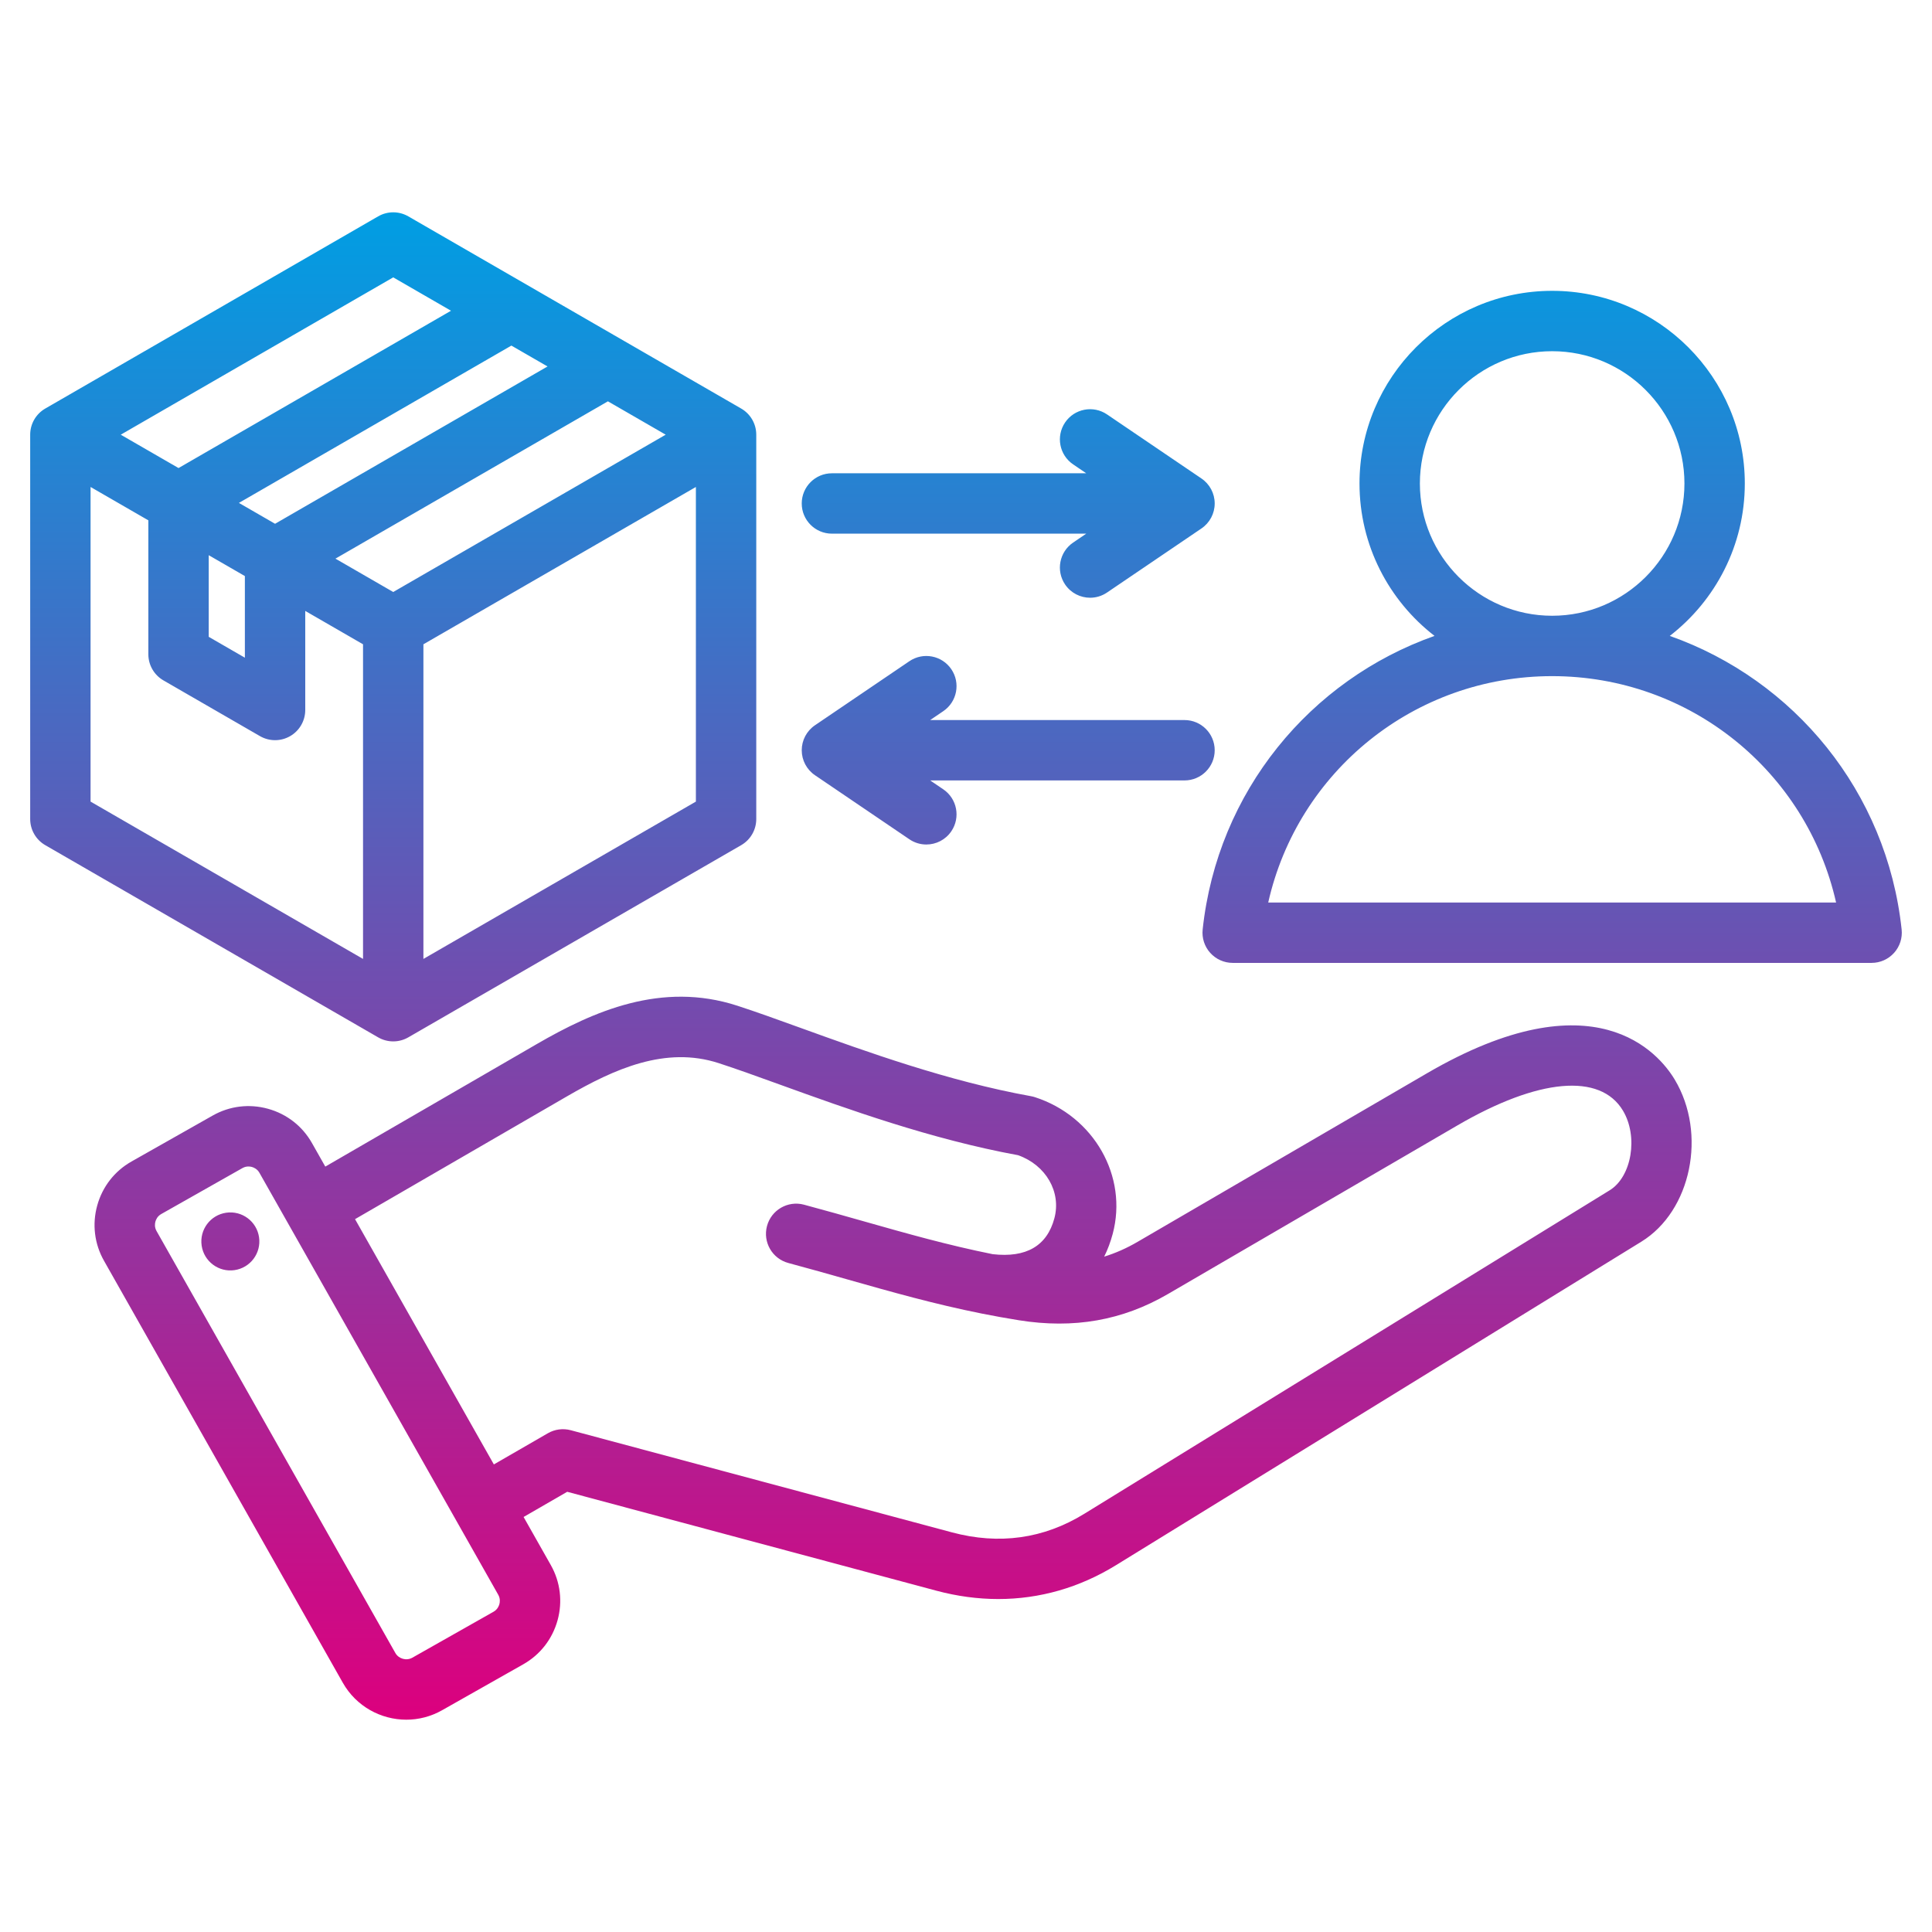 <?xml version="1.0" encoding="UTF-8"?> <svg xmlns="http://www.w3.org/2000/svg" width="512" height="512" viewBox="0 0 512 512" fill="none"> <path d="M378.184 284.418L301.455 329.109C298.565 330.792 295.637 332.092 292.62 333.02C293.543 331.162 294.299 329.154 294.875 327.005C298.961 311.753 289.916 295.835 274.282 290.767C273.939 290.656 273.59 290.568 273.235 290.504C251.28 286.544 229.566 278.694 212.119 272.386C206.035 270.187 200.288 268.109 195.39 266.521C175.29 259.999 157.243 268.005 142.24 276.698L86.207 309.162L82.673 302.918C80.141 298.442 76.006 295.218 71.029 293.839C66.053 292.46 60.849 293.094 56.374 295.628L34.847 307.812C30.371 310.345 27.147 314.479 25.768 319.456C24.389 324.432 25.024 329.637 27.557 334.112L90.85 445.947C94.396 452.213 100.944 455.736 107.676 455.735C110.894 455.735 114.155 454.93 117.149 453.236L138.677 441.051C143.152 438.518 146.375 434.384 147.755 429.408C149.134 424.432 148.499 419.227 145.966 414.753L138.757 402.015L150.319 395.339L248.118 421.544C253.645 423.025 259.144 423.762 264.554 423.762C275.496 423.762 286.068 420.749 295.732 414.799L434.978 329.058C448.196 320.92 452.413 300.448 443.824 286.108C439.665 279.164 422.641 258.525 378.184 284.418ZM132.337 425.133C132.199 425.63 131.816 426.549 130.797 427.125L109.269 439.31C107.715 440.191 105.655 439.62 104.775 438.065L41.481 326.229C40.904 325.209 41.048 324.224 41.186 323.728C41.324 323.231 41.707 322.313 42.727 321.736L64.255 309.551C64.821 309.231 65.377 309.133 65.845 309.133C66.218 309.133 66.535 309.195 66.756 309.257C67.252 309.395 68.171 309.778 68.747 310.796L68.748 310.797L132.042 422.632C132.619 423.651 132.475 424.636 132.337 425.133ZM426.59 315.432L287.344 401.173C276.592 407.792 264.788 409.447 252.261 406.088L151.261 379.025C149.214 378.478 147.029 378.764 145.191 379.824L130.878 388.088L94.09 323.086L150.263 290.541C162.814 283.269 176.368 277.169 190.455 281.739C195.101 283.245 200.467 285.185 206.681 287.432C224.542 293.89 246.736 301.912 269.809 306.142C277.176 308.761 281.295 315.868 279.421 322.864C277.459 330.186 271.954 333.384 263.069 332.368C251.154 329.97 240.317 326.897 228.982 323.681C223.882 322.235 218.61 320.74 213.06 319.252C208.795 318.111 204.407 320.641 203.262 324.909C202.118 329.177 204.652 333.564 208.919 334.707C214.356 336.164 219.571 337.643 224.615 339.074C236.368 342.407 247.599 345.593 260.172 348.107C260.199 348.112 260.226 348.118 260.252 348.123C263.411 348.753 266.653 349.341 270.011 349.879C284.567 352.21 297.484 349.936 309.507 342.934L386.236 298.243C407.688 285.749 424.084 284.286 430.097 294.327C434.204 301.183 432.434 311.834 426.59 315.432ZM68.65 327.879C69.264 332.08 66.357 335.982 62.156 336.597C57.956 337.211 54.053 334.304 53.439 330.103C52.825 325.903 55.732 322 59.932 321.385C64.133 320.771 68.036 323.679 68.65 327.879ZM104.209 275.979C105.59 275.979 106.972 275.622 108.209 274.907L196.418 223.98C198.894 222.551 200.418 219.91 200.418 217.052V115.196C200.418 112.338 198.894 109.697 196.418 108.268L108.209 57.341C105.734 55.912 102.684 55.912 100.209 57.341L12 108.268C9.524 109.697 8 112.338 8 115.196V217.051C8 219.909 9.524 222.55 12 223.979L100.209 274.906C101.446 275.622 102.828 275.979 104.209 275.979ZM63.314 133.275L135.523 91.585L145.104 97.117L72.895 138.807L63.314 133.275ZM55.314 147.132L64.894 152.663V174.296L55.314 168.765V147.132ZM161.104 106.355L176.418 115.197L104.209 156.887L88.895 148.045L161.104 106.355ZM112.209 254.123V170.743L184.418 129.053V212.433L112.209 254.123ZM104.209 73.506L119.523 82.348L47.314 124.038L32 115.196L104.209 73.506ZM24 129.053L39.314 137.895V173.385C39.314 176.243 40.838 178.884 43.314 180.313L68.894 195.082C70.131 195.796 71.513 196.154 72.894 196.154C74.275 196.154 75.657 195.797 76.894 195.082C79.37 193.653 80.894 191.012 80.894 188.154V161.902L96.208 170.744V254.124L24 212.433V129.053ZM503.954 246.322C500.042 209.763 475.45 180.158 442.509 168.52C454.591 159.174 462.392 144.549 462.392 128.128C462.392 99.976 439.489 77.073 411.337 77.073C383.185 77.073 360.282 99.976 360.282 128.128C360.282 144.549 368.083 159.174 380.164 168.52C347.223 180.157 322.63 209.763 318.718 246.323C318.476 248.58 319.204 250.833 320.722 252.522C322.24 254.21 324.403 255.174 326.672 255.174H495.998C498.268 255.174 500.431 254.21 501.948 252.521C503.468 250.832 504.196 248.579 503.954 246.322ZM376.283 128.128C376.283 108.799 392.009 93.073 411.338 93.073C430.667 93.073 446.393 108.799 446.393 128.128C446.393 147.451 430.678 163.172 411.358 163.182C411.351 163.182 411.344 163.182 411.337 163.182C411.331 163.182 411.324 163.182 411.317 163.182C391.998 163.171 376.283 147.451 376.283 128.128ZM336.093 239.174C343.925 204.42 374.828 179.192 411.317 179.183C411.324 179.183 411.331 179.184 411.338 179.184H411.359C447.847 179.194 478.75 204.422 486.582 239.175L336.093 239.174ZM212.468 198.822C212.468 196.17 213.782 193.691 215.976 192.202L241.001 175.222C244.656 172.744 249.631 173.694 252.113 177.35C254.593 181.006 253.64 185.981 249.985 188.462L246.506 190.822H313.907C318.325 190.822 321.907 194.404 321.907 198.822C321.907 203.24 318.325 206.822 313.907 206.822H246.506L249.985 209.182C253.64 211.663 254.593 216.638 252.113 220.294C250.566 222.574 248.048 223.803 245.486 223.803C243.939 223.803 242.377 223.356 241.001 222.422L215.976 205.442C213.782 203.953 212.468 201.474 212.468 198.822ZM212.468 133.426C212.468 129.008 216.05 125.426 220.468 125.426H287.869L284.391 123.066C280.736 120.585 279.783 115.61 282.263 111.954C284.743 108.297 289.72 107.346 293.375 109.826L318.4 126.806C320.593 128.295 321.908 130.774 321.908 133.426C321.908 136.078 320.594 138.557 318.4 140.046L293.375 157.026C291.999 157.959 290.437 158.407 288.89 158.407C286.328 158.407 283.811 157.178 282.263 154.898C279.783 151.242 280.736 146.267 284.391 143.786L287.87 141.425H220.468C216.05 141.426 212.468 137.844 212.468 133.426Z" fill="url(#paint0_linear_160_566)"></path> <defs> <linearGradient id="paint0_linear_160_566" x1="256" y1="56.27" x2="256" y2="455.735" gradientUnits="userSpaceOnUse"> <stop stop-color="#009EE3"></stop> <stop offset="1" stop-color="#DC007E"></stop> </linearGradient> </defs> </svg> 